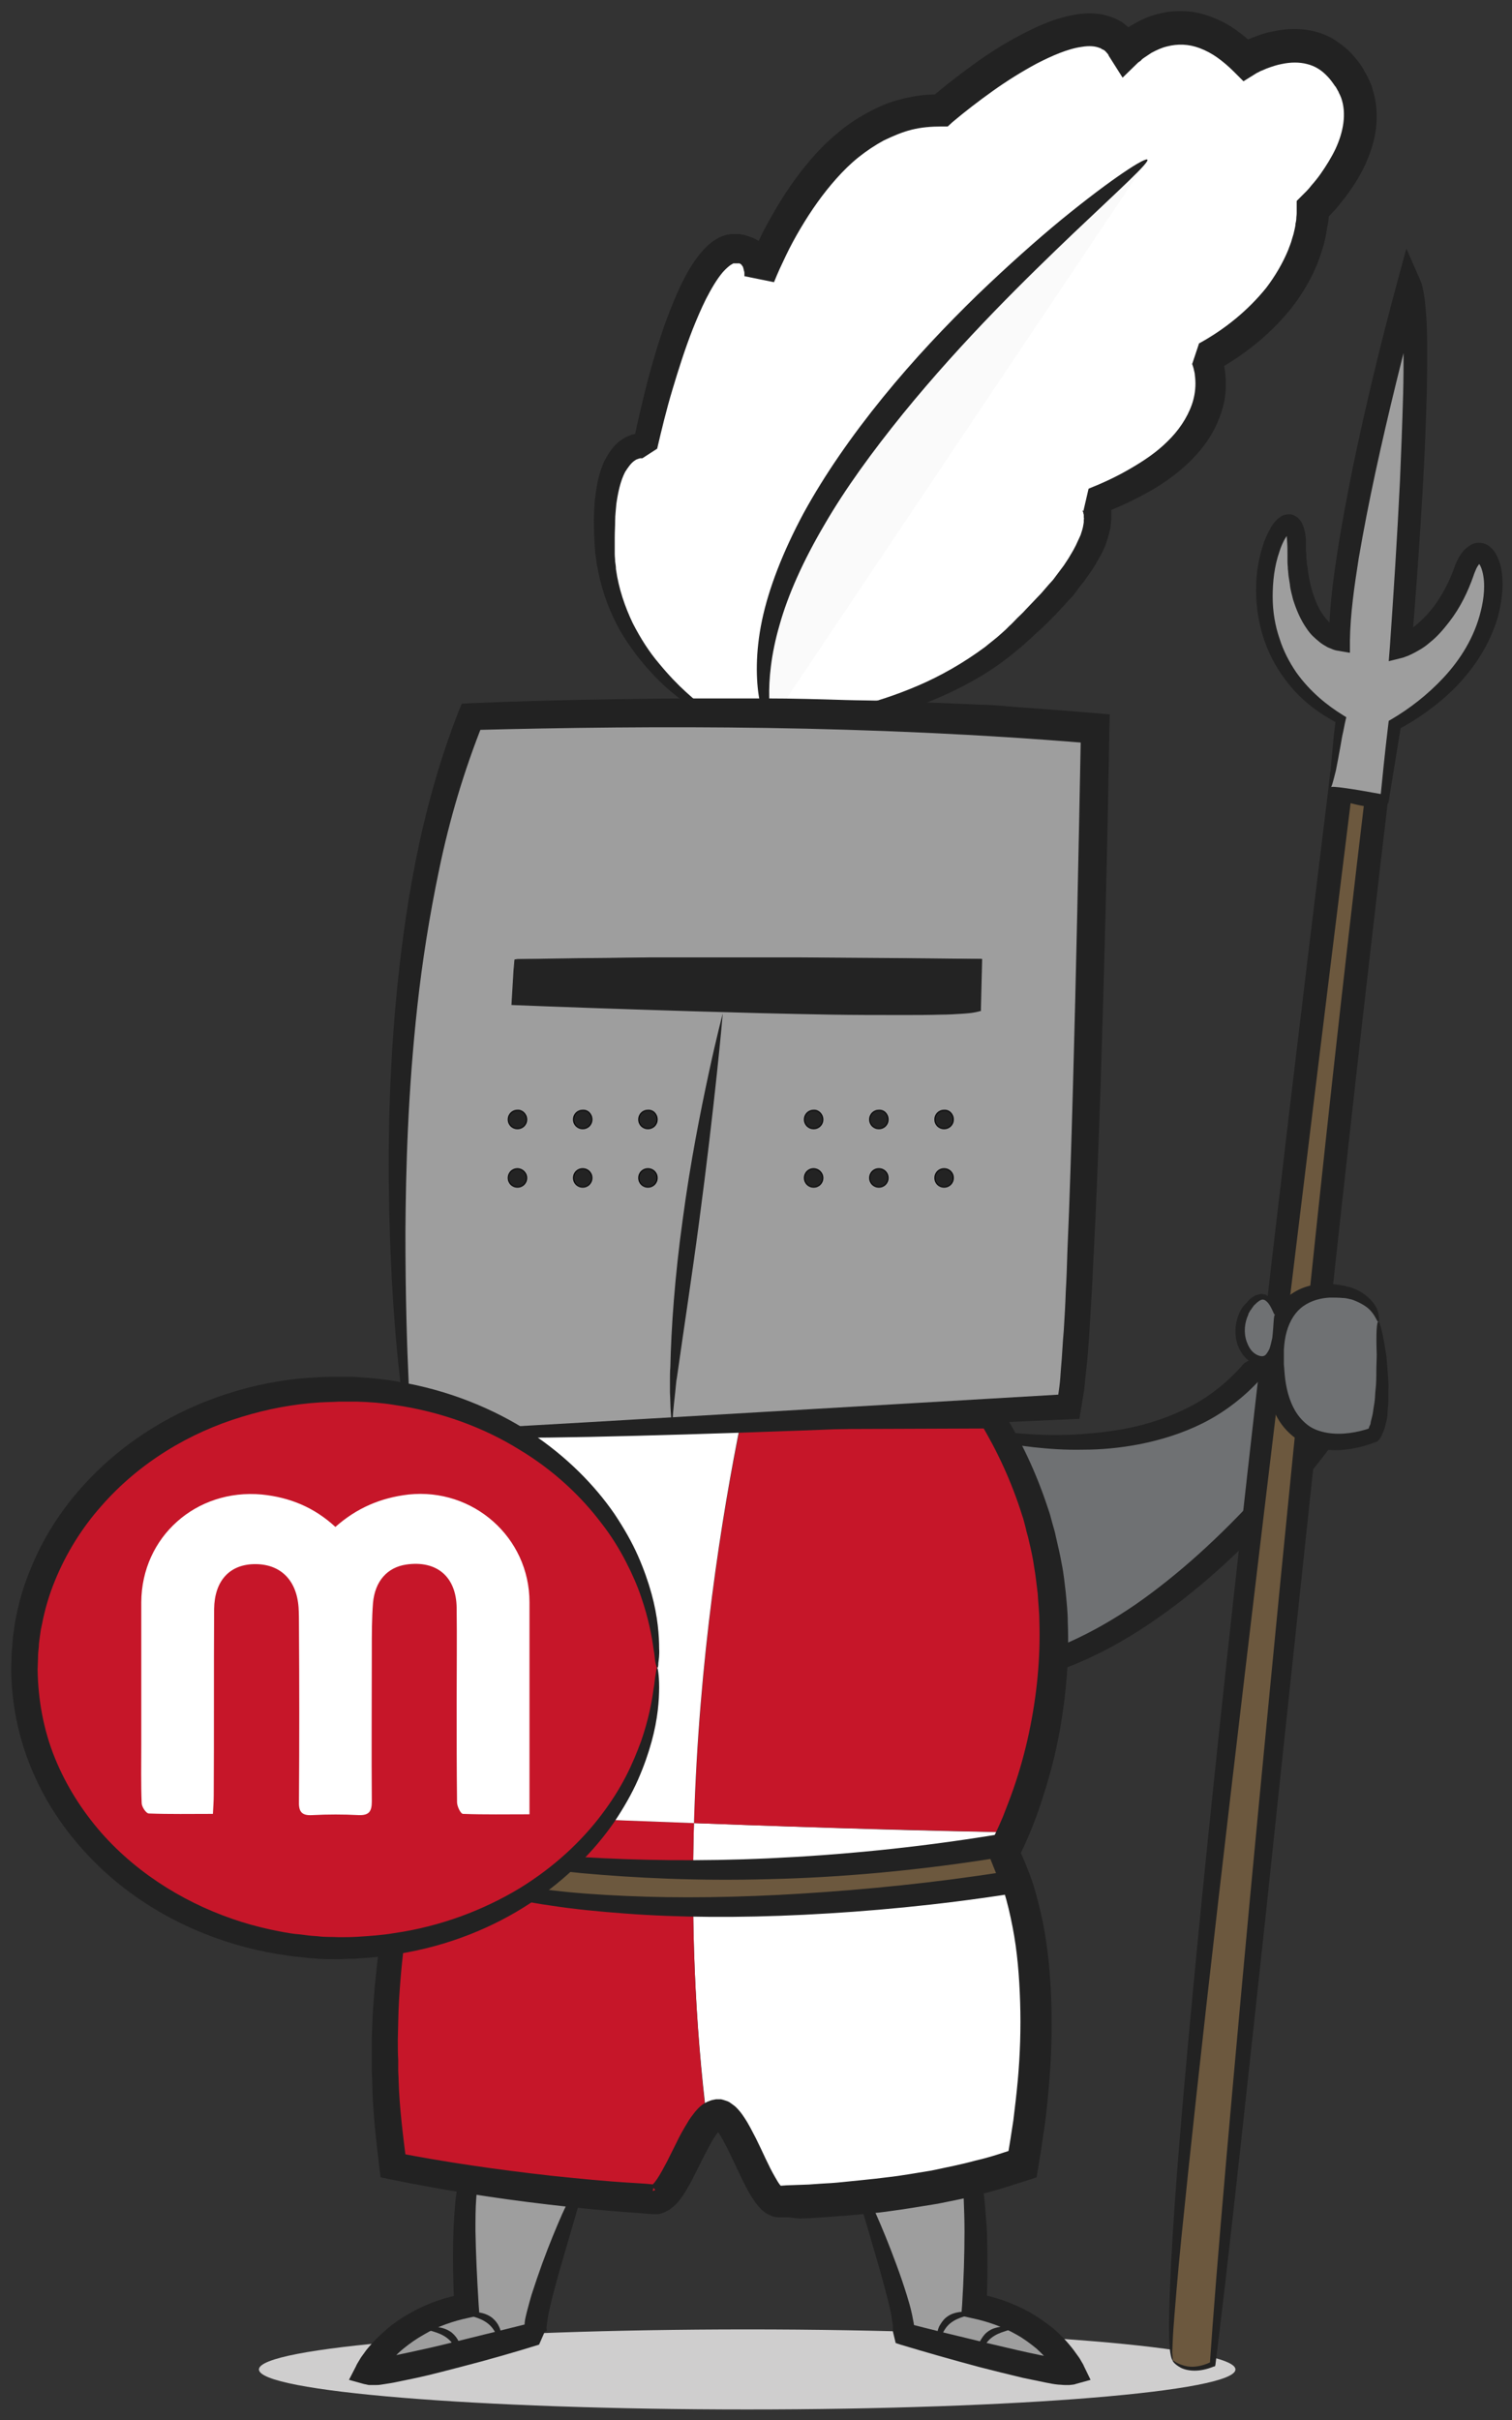 <?xml version="1.0" encoding="UTF-8"?> <svg xmlns="http://www.w3.org/2000/svg" xmlns:xlink="http://www.w3.org/1999/xlink" version="1.1" id="Layer_1" x="0px" y="0px" viewBox="0 0 377.8 604.7" style="enable-background:new 0 0 377.8 604.7;" xml:space="preserve"><rect x="0" y="0" width="377.8" height="604.7" fill="#333333" stroke="none"/> <style type="text/css"> .st0{fill:#CFCECE;} .st1{fill:#FFFFFF;} .st2{fill:#222222;} .st3{fill:#FAFAFA;} .st4{fill:#9E9E9E;} .st5{fill:#6F7173;} .st6{fill:#C61629;} .st7{fill:#232323;} .st8{fill:none;stroke:#020203;stroke-width:0.25;stroke-miterlimit:10;} .st9{fill:#6C583E;} .st10{fill-rule:evenodd;clip-rule:evenodd;fill:#FFFFFF;} </style> <g> <path class="st0" d="M308.7,592c0,5.5-54.6,10-122,10s-122-4.5-122-10c0-5.5,54.6-10,122-10S308.7,586.5,308.7,592"></path> <path class="st1" d="M182.1,181.3c0,0-28.7-14-30.7-43.3s10-26.7,10-26.7s10-48.5,22-49.3c7.3-0.5,6.7,7.3,6.7,7.3 s14.7-42.7,45.3-42c0,0,37.3-32.8,46-14.7c0,0,13.3-14.7,30,2c0,0,16.7-10.7,26,4.7S328.1,52,328.1,52s1.3,22-26.7,37.3 c0,0,10,21.3-28,36c0,0,8,8.7-20,34S182.1,181.3,182.1,181.3"></path> <path class="st2" d="M182.1,181.3c0-0.4,2.9-0.5,8.3-0.9c5.4-0.5,13.4-1.3,23.2-3.8c4.9-1.2,10.2-2.9,15.8-5.3 c2.8-1.2,5.6-2.6,8.4-4.2c2.8-1.6,5.7-3.5,8.4-5.5c1.3-1.1,2.7-2.1,4.1-3.4l1-0.9l0.9-0.9c0.7-0.6,1.3-1.3,2-2c0.7-0.7,1.4-1.3,2-2 c0.7-0.7,1.3-1.4,2-2.1c0.7-0.7,1.3-1.4,2-2.1c0.6-0.7,1.3-1.5,1.9-2.2l1-1.1l0.9-1.2c0.6-0.8,1.2-1.6,1.8-2.4 c0.5-0.8,1.1-1.6,1.6-2.5c0.5-0.8,1-1.7,1.4-2.5c0.4-0.9,0.8-1.7,1.2-2.6c0.3-0.9,0.6-1.8,0.7-2.6l0.1-0.6l0-0.6 c0-0.2,0.1-0.4,0-0.6l0-0.5c0-0.2,0-0.3-0.1-0.5c0-0.1,0-0.3-0.1-0.4c0-0.1-0.1-0.2-0.1-0.3c0,0,0-0.1,0-0.1c0,0-0.1-0.1,0.2,0.2 l1.3-5.6c3.5-1.4,7-3,10.4-5c3.3-1.9,6.6-4.1,9.3-6.8c2.7-2.6,4.9-5.8,6.1-9.2c0.6-1.7,0.9-3.5,0.9-5.3c0-0.9-0.1-1.8-0.2-2.6 c-0.1-0.4-0.2-0.9-0.3-1.3c-0.1-0.2-0.1-0.4-0.2-0.6l-0.1-0.3c0-0.1-0.1-0.2,0-0.1l1.7-5.1c6.4-3.5,12.2-8.2,16.8-13.9 c2.2-2.9,4.1-6.1,5.5-9.5c0.3-0.9,0.7-1.7,0.9-2.6l0.4-1.3l0.3-1.3c0.1-0.4,0.2-0.9,0.2-1.3c0.1-0.4,0.2-0.9,0.2-1.3 c0-0.4,0.1-0.9,0.1-1.3c0-0.2,0-0.4,0-0.6v-0.5l0-2l1.3-1.3c0.3-0.3,0.8-0.8,1.2-1.2c0.4-0.4,0.8-0.9,1.2-1.4 c0.8-0.9,1.6-1.9,2.3-2.9c1.4-2,2.7-4.1,3.7-6.2c2-4.3,2.8-8.9,1.4-12.8c-0.1-0.2-0.2-0.5-0.3-0.7l-0.3-0.6c0-0.2-0.3-0.5-0.4-0.8 l-0.3-0.5l-0.1-0.2l-0.1-0.1l0,0c0.2,0.3,0,0.1,0.1,0.2l0,0l0,0c-0.6-0.9-1.3-1.9-2-2.6c-1.5-1.6-3.1-2.6-5.1-3.1 c-1.9-0.5-4.1-0.5-6.4,0c-1.1,0.2-2.3,0.6-3.4,1c-0.6,0.2-1.1,0.5-1.7,0.7c-0.3,0.1-0.5,0.3-0.8,0.4c-0.2,0.1-0.6,0.3-0.7,0.4 l-2.9,1.8l-2.4-2.4c-1.3-1.3-2.7-2.5-4.1-3.5c-1.4-1-2.9-1.8-4.5-2.4c-2.7-1-5.4-1.1-8.1-0.4c-1.3,0.3-2.6,0.9-3.9,1.6 c-0.6,0.4-1.2,0.8-1.8,1.2c-0.3,0.2-0.6,0.4-0.8,0.7l-0.4,0.3l-0.3,0.2l-3.9,3.8l-3.1-4.9c-0.2-0.3-0.4-0.6-0.5-0.9 c-0.2-0.2-0.4-0.5-0.6-0.7c-0.2-0.2-0.4-0.4-0.7-0.5c-0.1-0.1-0.3-0.1-0.4-0.2c-0.1-0.1-0.2-0.2-0.4-0.2c-1.1-0.5-2.7-0.6-4.5-0.3 c-3.6,0.5-7.6,2.3-11.3,4.2c-3.7,2-7.4,4.3-10.9,6.8c-3.5,2.5-6.9,5.1-10.1,7.8l-1.2,1.1l-1.6,0c-2.5,0-5,0.2-7.4,0.8 c-2.4,0.6-4.7,1.6-7,2.7c-2.2,1.2-4.3,2.6-6.3,4.2c-2,1.6-3.8,3.4-5.5,5.3c-3.4,3.8-6.4,8.1-9,12.5c-1.3,2.2-2.5,4.4-3.6,6.7 c-0.5,1.1-1.1,2.3-1.6,3.4c-0.5,1.1-1,2.3-1.4,3.3l-7.4-1.5c0,0.1,0-0.1,0-0.2c0-0.1,0-0.2,0-0.4c0-0.2,0-0.5-0.1-0.7 c-0.1-0.5-0.2-0.9-0.3-1.1c-0.2-0.2-0.3-0.5-0.4-0.5c0-0.1-0.2-0.1-0.2-0.2c-0.1,0-0.2-0.1-0.3-0.1c0,0-0.1,0-0.1,0c0,0,0,0-0.1,0 c0,0,0,0-0.1,0l-1.1,0h0c0.1,0-0.3,0,0.2,0l0,0l0,0l0,0c0,0,0,0-0.1,0c0,0-0.1,0-0.1,0c-0.1,0-0.2,0.1-0.4,0.2 c-0.6,0.3-1.5,1.1-2.3,2c-1.6,1.9-2.9,4.2-4.2,6.7c-1.2,2.4-2.3,5-3.3,7.5c-2,5.1-3.6,10.2-5.1,15.2c-1.5,5-2.7,10-3.8,14.7 l-3.7,2.4c0,0,0.1,0,0.1,0l0,0c0,0,0,0-0.1,0c-0.1,0-0.2,0-0.3,0l-0.3,0c-0.1,0-0.2,0.1-0.3,0.1c-0.2,0-0.4,0.2-0.6,0.2 c-0.2,0.1-0.4,0.3-0.6,0.4c-0.8,0.6-1.5,1.6-2.2,2.7c-1.2,2.3-1.8,5.2-2.2,8c-0.1,1.4-0.3,2.8-0.3,4.2c0,1.4-0.1,2.7-0.1,4.2 c0,0.7,0,1.4,0,2.1l0,1l0,0.5l0,0.5c0,0.7,0.1,1.3,0.1,1.9c0.1,0.6,0.2,1.3,0.2,1.9c0.7,5,2.3,9.5,4.2,13.5c2,3.9,4.2,7.3,6.6,10.1 c2.3,2.8,4.6,5.2,6.7,7.1c2.1,1.9,4,3.5,5.5,4.7C180.5,179.9,182.3,181,182.1,181.3c-0.1,0.3-2.2-0.4-5.7-2.4 c-1.7-1-3.9-2.3-6.2-4.1c-2.4-1.8-5-4-7.6-6.9c-2.6-2.8-5.3-6.3-7.7-10.4c-2.3-4.1-4.3-9.1-5.4-14.6c-0.1-0.7-0.3-1.4-0.4-2.1 c-0.1-0.7-0.2-1.4-0.3-2.2l-0.1-0.5l0-0.6l-0.1-1c0-0.7-0.1-1.4-0.1-2.1c-0.1-1.4-0.1-3-0.1-4.5c0-1.6,0.1-3.1,0.2-4.7 c0.4-3.2,0.8-6.5,2.4-10c0.9-1.7,2-3.5,3.7-4.9c0.5-0.3,1-0.7,1.5-1c0.5-0.2,1.1-0.5,1.7-0.7l0.9-0.2c0.3-0.1,0.6-0.1,0.9-0.1 c0.3-0.1,0.6,0,1,0c0.2,0,0.3,0,0.5,0l0.3,0c0.1,0,0.3,0,0.4,0.1c-1.2,0.8-2.4,1.6-3.7,2.4c1-5,2.2-10,3.5-15.2 c1.4-5.2,2.9-10.5,4.9-15.9c1-2.7,2.1-5.4,3.4-8.2c1.3-2.7,2.8-5.5,5-8.2c1.1-1.3,2.4-2.7,4.4-3.8c0.5-0.3,1.1-0.5,1.7-0.7 c0.3-0.1,0.6-0.2,0.9-0.2l0.5-0.1l0.3,0l0.1,0l0.1,0l0.3,0l1.1,0c0.1,0,0.2,0,0.4,0l0.5,0.1c0.3,0,0.7,0.1,1,0.2 c0.6,0.2,1.2,0.4,1.8,0.6c0.6,0.3,1.2,0.6,1.7,1c1.1,0.8,1.9,1.9,2.5,3c0.6,1.1,0.9,2.2,1.1,3.2c0.1,0.5,0.2,1,0.2,1.6 c0,0.3,0,0.5,0,0.8c0,0.3,0,0.5,0,0.9c-2.4-0.5-4.9-1-7.4-1.5c0.5-1.4,1-2.6,1.5-3.9c0.5-1.2,1.1-2.5,1.6-3.7 c1.1-2.5,2.4-4.9,3.8-7.3c2.7-4.8,5.9-9.5,9.7-13.9c1.9-2.2,4-4.3,6.3-6.2c2.3-2,4.8-3.7,7.6-5.2c2.7-1.5,5.7-2.8,8.8-3.5 c3.1-0.8,6.4-1.2,9.7-1.1c-0.9,0.3-1.9,0.7-2.8,1c3.5-3,7-5.7,10.7-8.4c3.7-2.7,7.6-5.2,11.8-7.4c4.2-2.2,8.6-4.3,14.1-5.2 c2.7-0.4,5.8-0.5,9,0.8c0.4,0.1,0.8,0.3,1.2,0.5l1.1,0.6c0.7,0.5,1.4,1.1,2,1.6c0.6,0.6,1.1,1.3,1.6,1.9c0.4,0.7,0.8,1.4,1.2,2.1 c-2.3-0.3-4.7-0.7-7.1-1l0.4-0.4l0.3-0.3l0.6-0.6c0.4-0.4,0.8-0.7,1.3-1c0.9-0.7,1.7-1.3,2.7-1.8c1.9-1.1,3.9-2,6-2.5 c2.2-0.6,4.4-0.8,6.7-0.7c2.3,0.1,4.5,0.6,6.6,1.4c2.4,0.9,4.5,2,6.4,3.4c1.9,1.4,3.7,2.9,5.3,4.5c-1.8-0.2-3.6-0.4-5.4-0.6 c0.5-0.3,0.8-0.5,1.2-0.7c0.4-0.2,0.7-0.4,1.1-0.6c0.7-0.4,1.5-0.7,2.3-1c1.5-0.6,3.1-1.1,4.8-1.4c3.3-0.7,6.9-0.8,10.4,0.1 c1.8,0.5,3.5,1.2,5,2.2c1.5,1,2.9,2.1,4.1,3.4c1.2,1.3,2.2,2.6,3,4l0,0.1l0.1,0.2l0.1,0.1l0.1,0.2l0.3,0.5c0.2,0.3,0.3,0.6,0.5,1 l0.6,1.3c0.2,0.4,0.3,0.8,0.4,1.2c1.1,3.3,1.3,6.8,0.9,10.1c-0.4,3.3-1.5,6.3-2.7,9c-1.3,2.8-2.9,5.3-4.6,7.6 c-0.9,1.2-1.8,2.3-2.7,3.4c-0.5,0.5-1,1.1-1.5,1.6c-0.5,0.5-1,1-1.6,1.6c0.4-1.1,0.9-2.2,1.3-3.3c0,0.5,0,0.8,0,1.1 c0,0.3,0,0.6,0,0.9c0,0.6-0.1,1.2-0.2,1.8c-0.1,0.6-0.2,1.2-0.3,1.7c-0.1,0.6-0.2,1.2-0.3,1.7l-0.4,1.7c-0.2,0.6-0.3,1.1-0.5,1.6 c-0.3,1.1-0.7,2.1-1.1,3.2c-1.7,4.2-4,8-6.7,11.4c-5.5,6.8-12.3,12-19.4,15.8c0.6-1.7,1.1-3.4,1.7-5.1c0.1,0.3,0.2,0.5,0.3,0.7 l0.2,0.5c0.1,0.3,0.2,0.7,0.3,1c0.2,0.7,0.3,1.3,0.4,2c0.2,1.3,0.3,2.7,0.3,4c0,2.7-0.5,5.3-1.4,7.7c-1.7,4.9-4.8,8.9-8.1,12 c-3.4,3.2-7.1,5.7-10.9,7.7c-3.8,2.1-7.6,3.7-11.4,5.2c0.4-1.9,0.9-3.7,1.3-5.6c0.4,0.5,0.5,0.6,0.6,0.9c0.2,0.3,0.2,0.4,0.4,0.7 c0.2,0.5,0.3,0.9,0.5,1.3c0.2,0.4,0.2,0.8,0.3,1.2c0.1,0.4,0.1,0.8,0.1,1.2l0,1.1c0,0.4-0.1,0.7-0.1,1.1l-0.1,1 c-0.1,0.3-0.1,0.7-0.2,1c-0.3,1.3-0.7,2.5-1.1,3.7c-0.5,1.1-1,2.2-1.6,3.2c-0.6,1-1.1,2-1.8,3c-0.6,0.9-1.3,1.8-1.9,2.7 c-0.7,0.9-1.4,1.7-2,2.6l-1,1.3L267,150c-0.7,0.8-1.4,1.6-2.1,2.3c-0.7,0.8-1.4,1.5-2.1,2.2c-0.7,0.7-1.4,1.4-2.1,2.1 c-0.7,0.7-1.5,1.3-2.2,2c-0.7,0.7-1.4,1.3-2.2,2l-0.5,0.5l-0.3,0.2l-0.2,0.2l-0.1,0.1l-1.1,0.9c-1.4,1.2-3,2.4-4.5,3.5 c-3.1,2.2-6.2,4-9.3,5.6c-3.1,1.6-6.1,2.9-9.1,4.1c-6,2.2-11.6,3.7-16.8,4.7c-10.3,2-18.5,2.2-24,2 C185,182.3,182.1,181.7,182.1,181.3"></path> <path class="st3" d="M286.7,40c0,0-109.3,83.3-94.7,141.3"></path> <path class="st2" d="M192.1,181.3c-0.4,0.1-1.6-2.2-2.4-6.8c-0.8-4.5-1-11.4,0.7-19.5c1.7-8.1,5.3-17.3,10.4-26.8 c5.2-9.5,12-19.3,19.8-28.9c7.8-9.6,15.9-18.1,23.6-25.6c7.7-7.4,14.9-13.8,21.1-18.9c12.5-10.2,20.9-15.6,21.4-14.9 c0.5,0.7-6.8,7.3-18.4,18.3c-11.5,11-27.4,26.4-42.7,45.2c-7.6,9.4-14.4,18.7-19.6,27.7c-5.3,9-9.1,17.5-11.2,25 c-2.2,7.5-2.7,13.8-2.6,18.2C192.2,178.7,192.6,181.2,192.1,181.3"></path> <path class="st4" d="M213.3,542.9c0,0,13.6,34.7,12.3,40.1c0,0,38.2,10.8,42.1,9.5c0,0-6.1-12.9-24.5-16.5c0,0,1.7-29-1.8-34.4 L213.3,542.9z"></path> <path class="st2" d="M213.3,542.9c0-0.9,10.7-2.3,28-3.7l1.4-0.1l0.8,1.2c0.5,0.8,0.8,1.6,1.1,2.3c0.2,0.7,0.4,1.4,0.6,2.1 c0.3,1.4,0.5,2.7,0.7,4.1c0.3,2.8,0.5,5.6,0.7,8.6c0.2,5.9,0.2,12.2-0.1,18.8c-0.8-1.1-1.7-2.2-2.5-3.2c4.4,0.8,8.9,2.3,13.1,4.6 c2.1,1.2,4.1,2.6,6,4.1c1.9,1.6,3.6,3.4,5.2,5.5c0.4,0.6,0.9,1.2,1.3,1.8c0.2,0.3,0.4,0.6,0.6,1c0.1,0.2,0.2,0.3,0.3,0.5 c0.1,0.2,0.2,0.3,0.3,0.6l1.7,3.5l-3.6,1c-0.3,0.1-0.6,0.2-0.9,0.2c-0.4,0.1-0.5,0-0.7,0.1l-0.6,0l-0.5,0c-0.6,0-1.2-0.1-1.7-0.1 c-1.1-0.1-2.1-0.3-3.1-0.5c-2-0.4-3.9-0.8-5.8-1.2c-3.8-0.9-7.4-1.8-10.9-2.7c-7.1-1.9-13.7-3.8-19.7-5.6l-1.2-0.4l-0.7-2.9 c0,0,0-0.1,0-0.1l0-0.4c0-0.3,0-0.6,0-0.9c-0.1-0.7-0.2-1.4-0.3-2.1c-0.2-1.4-0.6-2.8-0.9-4.2c-0.7-2.7-1.4-5.3-2.1-7.8 c-1.4-4.9-2.7-9.2-3.7-12.7C213.8,547.2,212.8,543.1,213.3,542.9c0.5-0.2,2.6,3.5,5.6,10.3c1.5,3.4,3.2,7.5,5,12.4 c0.9,2.4,1.8,5,2.7,7.9c0.4,1.4,0.9,2.9,1.2,4.4c0.2,0.8,0.3,1.6,0.5,2.5c0.1,0.5,0.1,0.9,0.1,1.4l0,0.8c0,0.4-0.1,0.7-0.1,1.1 c-0.6-1.1-1.3-2.2-1.9-3.3c6.1,1.6,12.7,3.2,19.8,4.9c3.5,0.8,7.1,1.7,10.8,2.5c1.8,0.4,3.7,0.8,5.5,1.1c0.9,0.2,1.8,0.3,2.7,0.4 c0.4,0,0.9,0.1,1.2,0.1l0.3,0l0.2,0l0.1,0c0,0,0,0,0,0h0c0,0,0,0,0,0.1c0,0.7,0.2,1.3,0.5,2c-0.9,0.8-1.7,1.6-2.6,2.5l-0.1-0.3 c-0.1-0.1-0.1-0.2-0.2-0.3c-0.1-0.2-0.3-0.5-0.4-0.7c-0.3-0.5-0.7-0.9-1-1.4c-1.2-1.6-2.7-3.1-4.2-4.5c-1.6-1.3-3.2-2.5-5-3.5 c-3.5-2-7.3-3.3-11.1-4.1l-2.7-0.6l0.2-2.7c0.4-6.4,0.6-12.7,0.6-18.4c0-2.9-0.1-5.6-0.2-8.2c-0.1-1.3-0.2-2.5-0.4-3.7 c-0.2-1.1-0.5-2.3-0.7-2.7c0.7,0.4,1.4,0.7,2.1,1.1C224.2,544.1,213.4,543.8,213.3,542.9"></path> <path class="st5" d="M236,356.1c0,0,51.5,15.9,76.9-13.5l13.1-7.9l6.2,21.8c0,0-38.4,55.2-81.2,61.5L236,356.1z"></path> <path class="st2" d="M236,356.1c0.5-0.1,2.5,5.9,5.6,16.6c3.1,10.7,7.2,26.1,12,44.7c-1-0.6-1.9-1.3-2.9-2 c10.8-1.8,22.2-7.1,33-14.5c10.8-7.5,21.3-17.1,31.2-28c5.4-5.9,10.4-12.1,14.8-18.2c-0.1,0.9-0.3,1.8-0.4,2.6 c-2.1-7.5-4.2-14.8-6.1-21.8c1.5,0.6,2.9,1.2,4.4,1.7c-4.5,2.7-8.9,5.3-13.2,7.8c0.2-0.2,0.5-0.4,0.7-0.6 c-4.3,4.8-9.4,8.6-14.6,11.2c-5.2,2.6-10.6,4.2-15.6,5.2c-5.1,1-9.9,1.4-14.3,1.4c-4.4,0.1-8.5-0.2-12.2-0.6 c-7.3-0.8-12.9-2.2-16.7-3.3C237.8,357.4,235.9,356.4,236,356.1c0.1-0.3,2.2,0,6,0.6c3.8,0.5,9.5,1.3,16.6,1.7 c3.6,0.2,7.5,0.2,11.7-0.1c4.2-0.3,8.8-0.8,13.5-1.9c4.7-1.1,9.5-2.8,14.2-5.3c4.6-2.5,9-6,12.7-10.3l0.3-0.3l0.4-0.2 c4.2-2.6,8.6-5.3,13-8l3.3-2l1.1,3.8c2.1,7,4.2,14.3,6.4,21.7l0.4,1.4l-0.9,1.2c-4.6,6.5-9.7,12.7-15.3,18.8 c-10.1,11.2-21,21-32.5,28.7c-11.5,7.7-23.7,13.1-35.6,14.7l-2.4,0.3l-0.5-2.3c-4.3-18.7-7.7-34.3-9.9-45.2 C236.5,362.5,235.5,356.3,236,356.1"></path> <path class="st2" d="M244.7,588.9c-0.1,0-0.2-0.2-0.3-0.5c-0.1-0.3-0.2-0.8-0.1-1.4c0-0.3,0.1-0.6,0.2-1c0.1-0.3,0.2-0.7,0.4-1.1 c0.4-0.7,0.9-1.5,1.6-2.1c0.7-0.6,1.5-1,2.3-1.2c0.7-0.2,1.4-0.3,2-0.3c1.2,0,1.9,0.3,1.8,0.5c0,0.2-0.7,0.4-1.6,0.7 c-1,0.3-2.3,0.8-3.4,1.7c-1.1,0.9-1.7,2.1-2.1,3C245.2,588.3,245,588.9,244.7,588.9"></path> <path class="st2" d="M234.6,585.2c-0.1,0-0.2-0.2-0.3-0.5c-0.1-0.3-0.2-0.8-0.1-1.4c0-0.3,0.1-0.6,0.1-1c0.1-0.3,0.2-0.7,0.4-1.1 c0.4-0.7,0.9-1.5,1.6-2.1c0.7-0.6,1.5-1,2.3-1.2c0.7-0.2,1.4-0.3,2-0.3c1.2,0,1.9,0.3,1.8,0.5c0,0.2-0.7,0.4-1.6,0.7 c-1,0.3-2.3,0.8-3.4,1.7c-1.1,0.9-1.7,2.1-2.1,3C235.1,584.5,234.9,585.2,234.6,585.2"></path> <path class="st4" d="M146.2,542.9c0,0-13.6,34.7-12.3,40.1c0,0-38.2,10.8-42.1,9.5c0,0,6.4-12.9,24.8-16.5c0,0-2-29,1.5-34.4 L146.2,542.9z"></path> <path class="st2" d="M146.2,542.9c0,0.9-10.9,1.3-28.2,1c0.7-0.4,1.4-0.7,2.1-1.1c-0.2,0.5-0.6,1.6-0.7,2.7 c-0.2,1.1-0.3,2.4-0.4,3.7c-0.2,2.6-0.2,5.3-0.2,8.2c0.1,5.7,0.4,11.9,0.8,18.4l0.2,2.7l-2.7,0.6c-3.8,0.8-7.7,2.1-11.2,4.2 c-1.8,1-3.5,2.2-5.1,3.5c-1.6,1.3-3,2.8-4.3,4.4c-0.4,0.5-0.7,1-1.1,1.4c-0.2,0.2-0.3,0.5-0.5,0.7c-0.1,0.1-0.2,0.2-0.2,0.3 l-0.2,0.3c-0.6-1.5-1.2-3-1.9-4.5c-0.1-0.1-0.4-0.1-0.1-0.1l0.2,0l0.3,0c0.3,0,0.8-0.1,1.2-0.1c0.9-0.1,1.8-0.2,2.7-0.4 c1.8-0.3,3.7-0.7,5.5-1.1c3.7-0.8,7.3-1.6,10.8-2.5c7-1.7,13.7-3.4,19.8-4.9c-0.7,1.1-1.3,2.2-1.9,3.3c-0.1-0.4-0.1-0.7-0.1-1.1 l0-0.8c0-0.5,0.1-1,0.1-1.4c0.1-0.9,0.3-1.7,0.5-2.5c0.4-1.6,0.8-3,1.2-4.4c0.9-2.8,1.8-5.4,2.7-7.9c1.8-4.9,3.5-9,5-12.4 C143.6,546.4,145.6,542.7,146.2,542.9c0.5,0.2-0.5,4.3-2.6,11.4c-1,3.5-2.3,7.8-3.7,12.7c-0.7,2.4-1.4,5.1-2.1,7.8 c-0.3,1.4-0.7,2.8-0.9,4.2c-0.1,0.7-0.2,1.4-0.3,2.1c0,0.3-0.1,0.6,0,0.9l0,0.4c0,0,0,0,0,0l0,0c0.1,0-0.2,0-0.2,0.1l-0.3,0.1 l-1.4,3.2c-6.1,1.9-12.7,3.8-19.7,5.6c-3.5,0.9-7.2,1.9-10.9,2.7c-1.9,0.4-3.8,0.8-5.8,1.2c-1,0.2-2,0.3-3.1,0.5 c-0.6,0.1-1.1,0.1-1.7,0.1l-0.5,0l-0.6,0c-0.2,0-0.3,0-0.7-0.1c-0.3-0.1-0.6-0.1-0.9-0.2l-3.6-1l1.8-3.5c0.1-0.3,0.2-0.4,0.3-0.6 c0.1-0.2,0.2-0.3,0.3-0.5c0.2-0.3,0.4-0.7,0.6-1c0.4-0.6,0.9-1.2,1.3-1.8c1.6-2,3.4-3.8,5.3-5.4c1.9-1.6,4-3,6.1-4.1 c4.2-2.4,8.7-3.8,13.1-4.6c-0.8,1.1-1.7,2.2-2.5,3.3c-0.3-6.7-0.4-12.9-0.2-18.8c0.1-3,0.3-5.8,0.6-8.6c0.2-1.4,0.4-2.8,0.7-4.1 c0.2-0.7,0.3-1.4,0.6-2.1c0.2-0.7,0.6-1.5,1.1-2.3l0.8-1.2l1.4,0.1C135.5,540.6,146.2,541.9,146.2,542.9"></path> <path class="st2" d="M114.8,588.9c-0.3,0-0.5-0.7-0.8-1.6c-0.3-0.9-1-2.1-2.1-3c-1.1-0.9-2.4-1.4-3.4-1.7c-1-0.3-1.6-0.5-1.6-0.7 c0-0.2,0.7-0.5,1.8-0.5c0.6,0,1.3,0.1,2,0.3c0.7,0.2,1.6,0.6,2.3,1.2c0.7,0.6,1.3,1.4,1.6,2.1c0.2,0.4,0.3,0.7,0.4,1.1 c0.1,0.3,0.1,0.7,0.2,1c0.1,0.6,0,1.1-0.1,1.4C115,588.7,114.9,588.9,114.8,588.9"></path> <path class="st2" d="M124.9,585.2c-0.3,0-0.5-0.7-0.8-1.6c-0.3-0.9-1-2.1-2.1-3c-1.1-0.9-2.4-1.4-3.4-1.7c-1-0.3-1.6-0.5-1.6-0.7 c0-0.2,0.7-0.5,1.8-0.5c0.6,0,1.3,0.1,2,0.3c0.7,0.2,1.6,0.6,2.3,1.2c0.7,0.6,1.3,1.4,1.6,2.1c0.2,0.4,0.3,0.7,0.4,1.1 c0.1,0.3,0.1,0.7,0.2,1c0.1,0.6,0,1.1-0.1,1.4C125.1,585,125,585.2,124.9,585.2"></path> <path class="st1" d="M251,462.7c0,0,0.9-1.7,2.3-4.9c-19.6-0.3-45.6-1-79.9-2.3c-0.7,23.7,0.1,49.3,3.4,75.4c1.3-1.6,2.4-2.6,3-2.7 c2.3-0.2,7.4,12.3,11,22c22.4-0.3,45.5-2.8,64.9-9.6C255.7,540.7,265.7,491.3,251,462.7"></path> <path class="st6" d="M173.4,455.5c-22.3-0.8-48-1.9-77.9-3.3c2,4.2,4.5,7.7,7.5,10.4c0,0-11.3,33.3-4.7,78.7c0,0,29.6,6.3,66.3,8.4 c3.9-6.6,8.8-14.7,12.1-18.8C173.5,504.7,172.7,479.2,173.4,455.5"></path> <path class="st6" d="M253.3,457.8c6.3-14.6,21.8-59.9-5.6-103.8l-62.4,0.8c-5,24.1-10.6,59.7-11.9,100.7 C207.7,456.8,233.7,457.4,253.3,457.8"></path> <path class="st1" d="M185.2,354.8L90.3,356c0,0-9.8,65.2,5.2,96.2c29.8,1.4,55.6,2.5,77.9,3.3C174.6,414.5,180.3,378.9,185.2,354.8 "></path> <path class="st2" d="M90.3,356c0-0.3,3.9-0.7,11.2-1.1c7.3-0.4,18.1-0.8,31.8-1.3c27.4-0.9,66.8-1.9,114.3-2.8l1.8,0l1,1.6 c4.7,7.4,8.6,15.7,11.5,24.6c0.4,1.1,0.7,2.2,1,3.4c0.3,1.1,0.7,2.3,0.9,3.4c0.5,2.3,1.1,4.6,1.5,7c0.5,2.4,0.7,4.7,1,7.1 c0.2,2.4,0.5,4.8,0.5,7.3c0.4,9.8-0.5,19.8-2.5,29.8c-1,5-2.4,10-4,14.9c-0.8,2.5-1.7,4.9-2.7,7.4c-0.5,1.2-1,2.4-1.6,3.7 c-0.6,1.2-1.1,2.4-1.8,3.7c0-1.2,0-2.4,0-3.6c1.5,3.1,2.8,6.2,3.9,9.5c1,3.2,1.8,6.5,2.5,9.8c1.3,6.6,1.9,13.4,2.1,20.2 c0.2,6.8,0,13.6-0.6,20.4c-0.3,3.4-0.6,6.8-1.1,10.3c-0.5,3.4-1,6.8-1.6,10.4l-0.4,2.3l-2.1,0.7c-3.6,1.1-7.3,2.4-11,3.3 c-3.8,1.1-7.7,1.8-11.6,2.6c-3.9,0.6-7.7,1.3-11.6,1.8c-3.9,0.6-7.7,0.8-11.5,1.2c-1.9,0.1-3.9,0.3-5.8,0.4l-2.9,0.2l-2.8,0.1 L197,554l-1.4,0l-0.7,0c-0.7,0-1.7-0.1-2.2-0.4c-1.3-0.5-1.9-1.1-2.5-1.6c-0.2-0.3-0.5-0.5-0.7-0.8l-0.6-0.7 c-0.7-1-1.3-1.9-1.8-2.8c-2-3.6-3.4-7-5-10.2c-0.8-1.6-1.6-3.2-2.4-4.4c-0.4-0.6-0.8-1.2-1-1.3c-0.1-0.1,0,0,0,0 c-0.1,0,0.2,0.1,0.4,0.2c0.1,0,0.2,0.1,0.3,0.1c0,0,0.1,0,0.1,0l-0.1,0l-0.3-0.1l0.6,0.1c0,0,0.1,0,0.1,0c0.1,0,0.2,0,0.3-0.1 c0.2-0.1-0.2,0.1-0.6,0.6c-0.4,0.5-0.8,1.1-1.2,1.7c-0.8,1.3-1.6,2.9-2.4,4.4c-0.8,1.6-1.6,3.2-2.4,4.8c-0.8,1.6-1.7,3.3-2.9,5.1 c-0.6,0.9-1.3,1.8-2.3,2.7l-0.4,0.3l-0.5,0.4c-0.2,0.1-0.3,0.2-0.5,0.3c-0.2,0.1-0.4,0.2-0.6,0.3c-0.3,0.2-1.2,0.5-1.8,0.6l-0.3,0 l-0.1,0l-0.2,0l-0.2,0l-0.1,0l-0.5,0l0,0c-1.8-0.1-3.5-0.3-5.3-0.4c-7.1-0.5-14-1.2-20.8-2c-13.7-1.6-26.7-3.7-39.5-6.3l-2.4-0.5 l-0.3-2.4c-0.9-7.3-1.7-14.6-1.8-21.6c0-0.9-0.1-1.8-0.1-2.6c0-0.9,0-1.8,0-2.6c0-1.7,0-3.5,0-5.2c0.1-3.5,0.2-6.9,0.5-10.2 c0.5-6.7,1.3-13.2,2.4-19.5c0.3-1.6,0.6-3.1,0.9-4.7c0.3-1.5,0.7-3.1,1-4.6c0.7-3,1.5-5.9,2.5-8.9c0.3,1,0.5,2,0.8,3 c-3.5-3.2-5.9-7.1-7.8-10.9c-0.5-1-0.9-1.9-1.3-2.9c-0.4-1-0.8-1.9-1.1-2.9c-0.3-1-0.6-1.9-1-2.9c-0.3-1-0.5-1.9-0.8-2.9 c-0.3-1-0.5-1.9-0.7-2.9c-0.2-0.9-0.4-1.9-0.6-2.8c-0.3-1.9-0.7-3.7-0.9-5.5c-0.1-0.9-0.3-1.8-0.4-2.7c-0.1-0.9-0.2-1.8-0.3-2.7 c-0.2-1.8-0.3-3.5-0.5-5.2c-1-13.7-0.4-25.4,0.3-35c0.7-9.6,1.7-16.9,2.6-21.9C89.4,358.5,90.1,355.9,90.3,356 c0.3,0,0.1,2.7-0.2,7.7c-0.3,5-0.8,12.4-1,21.9c-0.2,9.5-0.3,21.1,1.1,34.4c0.2,1.7,0.4,3.4,0.6,5.1c0.1,0.9,0.2,1.7,0.4,2.6 c0.1,0.9,0.3,1.7,0.4,2.6c0.3,1.8,0.7,3.5,1,5.3c0.2,0.9,0.4,1.8,0.7,2.7c0.2,0.9,0.4,1.8,0.7,2.7c1,3.6,2.4,7.1,4.1,10.5 c1.7,3.4,3.9,6.6,6.7,9.1l1.4,1.2l-0.6,1.8c-0.8,2.6-1.5,5.5-2.2,8.4c-0.3,1.5-0.6,2.9-0.9,4.4c-0.3,1.5-0.5,3-0.8,4.5 c-1,6.1-1.6,12.4-2,18.9c-0.2,3.3-0.2,6.6-0.3,9.9c0,1.7,0,3.4,0.1,5c0,0.8,0,1.7,0,2.5c0,0.8,0.1,1.7,0.1,2.6 c0.2,6.8,1.1,13.8,2,20.9c-0.9-1-1.8-1.9-2.7-2.9c12.3,2.4,25.4,4.3,38.8,5.8c6.7,0.7,13.6,1.4,20.5,1.8c1.7,0.1,3.5,0.2,5.2,0.4 l0,0c0.1-0.3-0.6,3.1-0.3,1.6l0.1,0l0.2-0.1l0.2-0.1l0.1,0c0,0,0-0.1,0-0.1c-0.1-0.1-0.2-0.2-0.3-0.3c0-0.1-0.1,0-0.2-0.2 c0-0.1-0.1-0.2-0.1-0.3c0-0.1-0.1-0.2-0.1-0.3l-0.1-0.1c0,0,0,0,0,0c0,0,0,0,0,0c0,0,0,0,0.1,0l0.1-0.1c0.3-0.3,0.7-0.8,1.1-1.4 c0.8-1.2,1.6-2.7,2.4-4.2c0.8-1.6,1.6-3.2,2.4-4.8c0.8-1.7,1.7-3.3,2.8-5.1c0.5-0.9,1.2-1.8,1.9-2.7c0.8-0.9,1.7-2,3.6-2.7 c0.5-0.2,1-0.3,1.6-0.4l0.4,0l0.2,0l0.1,0c0.3,0-0.4,0,0.6,0l0.3,0.1l0.1,0l0.3,0.1c0.2,0.1,0.4,0.1,0.6,0.2c0.4,0.1,0.9,0.4,1,0.5 c0.4,0.3,0.8,0.6,1.1,0.8c1.2,1.1,1.8,2,2.4,2.9c1.2,1.8,2,3.5,2.9,5.2c1.7,3.4,3.1,6.8,4.8,9.7c0.4,0.7,0.8,1.4,1.2,1.9l0.3,0.3 c0.1,0.1,0.2,0.2,0.2,0.2c0,0,0,0,0.1,0l0,0c0,0,0,0-0.1,0.1c-0.2,0.2-0.3,0.5-0.5,0.8l-0.1,0.2c0,0.1-0.1,0.1-0.1,0.1 c0,0.1-0.1,0.2-0.1,0.3c-0.1,0.2-0.1,0.4-0.1,0.4c0,0,0,0.1,0,0.1l0,0.1l0,0c0,0.5-0.2-4.6-0.1-2.4l0.7,0l1.4-0.1l2.8-0.1l2.8-0.1 l2.8-0.2c1.8-0.1,3.7-0.2,5.5-0.4c3.7-0.4,7.4-0.7,11.2-1.2c3.7-0.4,7.4-1.1,11.2-1.7c3.7-0.8,7.4-1.5,11-2.5c3.6-0.8,7-2,10.4-3.1 c-0.9,1-1.7,2-2.6,2.9c0.6-3.2,1.1-6.5,1.6-9.8c0.4-3.3,0.8-6.6,1.1-9.9c0.6-6.6,0.8-13.1,0.6-19.6c-0.2-6.4-0.7-12.8-1.9-18.9 c-0.6-3.1-1.3-6.1-2.2-9c-0.9-2.9-2-5.7-3.3-8.3l-0.9-1.8l0.9-1.8c0.5-0.9,1.1-2.1,1.6-3.2c0.5-1.1,1-2.2,1.5-3.4 c0.9-2.3,1.8-4.6,2.6-6.9c1.6-4.6,2.9-9.3,3.9-14c2-9.4,2.9-18.8,2.6-28c0-2.3-0.3-4.6-0.4-6.8c-0.3-2.2-0.5-4.5-0.9-6.7 c-0.3-2.2-0.8-4.4-1.3-6.5c-0.2-1.1-0.6-2.1-0.8-3.2c-0.3-1.1-0.5-2.1-0.9-3.2c-2.6-8.3-6.2-16.1-10.5-23.2c0.9,0.5,1.9,1,2.8,1.5 c-47.5,0.2-86.8,0.3-114.3,0.1c-13.7-0.1-24.5-0.3-31.8-0.5C94.2,356.6,90.3,356.3,90.3,356"></path> <path class="st4" d="M102.2,358c0,0-13-109,15.5-179c0,0,87-3.5,156,3c0,0-2.5,151.5-6.5,169.5C267.2,351.5,119.2,359.5,102.2,358"></path> <path class="st2" d="M102.2,358c0-0.4,4.1-0.4,11.9-0.8c7.7-0.4,19.1-1.1,33.5-1.9c28.9-1.7,70.1-4.1,119.4-7 c-1,0.8-1.9,1.6-2.9,2.5c0.2-1.4,0.4-2.9,0.6-4.3c0.2-1.5,0.3-3.1,0.4-4.6c0.3-3.1,0.4-6.3,0.7-9.5c0.2-3.2,0.4-6.5,0.5-9.7 c0.2-3.3,0.3-6.6,0.4-9.9c0.6-13.4,1-27.2,1.4-41.4c0.8-28.4,1.4-58.4,2-89.3c1.1,1.2,2.2,2.5,3.3,3.7l-1.2-0.1 c-55.4-4.6-108.1-4.5-154.3-3.3c1-0.7,1.9-1.4,2.9-2c-4.9,12.2-8.5,24.5-11,36.5c-2.5,11.9-4.3,23.4-5.5,34.3 c-2.4,21.8-2.9,41-3,56.9c0,15.9,0.4,28.4,0.8,37C102.4,353.3,102.6,357.9,102.2,358c-0.3,0-1.2-4.5-2.2-13 c-1-8.5-2.1-21.1-2.6-37.1c-0.5-16-0.5-35.4,1.5-57.5c1-11,2.5-22.8,4.9-35c2.4-12.2,5.8-24.9,10.8-37.7l0.8-1.9l2.1-0.1 c11.6-0.5,23.6-0.8,36-1c6.2-0.1,12.4-0.2,18.8-0.2c6.3,0,12.8,0,19.3,0c6.5,0,13.1,0.2,19.7,0.4c3.3,0.1,6.7,0.1,10,0.2 c3.4,0.1,6.7,0.3,10.1,0.4c3.4,0.1,6.8,0.3,10.2,0.4c1.7,0.1,3.4,0.2,5.1,0.2c1.7,0.1,3.4,0.2,5.2,0.4c6.9,0.5,13.8,1,20.8,1.6 l1.2,0.1l3.4,0.3l-0.1,3.5c-0.5,31-1.3,61-2.2,89.4c-0.5,14.2-1,28.1-1.7,41.5c-0.2,3.4-0.3,6.7-0.5,10c-0.2,3.3-0.4,6.6-0.6,9.8 c-0.2,3.2-0.4,6.4-0.8,9.7c-0.2,1.6-0.3,3.2-0.5,4.8c-0.3,1.7-0.5,3.3-0.8,4.9l-0.4,2.4l-2.5,0.1c-49.4,2.3-90.7,3.8-119.6,4.4 c-14.5,0.3-25.9,0.3-33.6,0.1C106.4,358.9,102.2,358.3,102.2,358"></path> <path class="st7" d="M128.6,239.7l-0.7,11.3c0,0,110.7,4.3,117,1.3l0.3-12.7C245.2,239.7,164.9,238.7,128.6,239.7"></path> <path class="st2" d="M128.6,239.7c0,0,0.2,0,0.6,0c0.4,0,1,0,1.7,0c1.5,0,3.8-0.1,6.7-0.1c5.8-0.1,14.3-0.2,24.8-0.4 c10.5,0,23,0,37,0c14,0.1,29.5,0.2,45.8,0.4l0.2,0l0,0.2c-0.1,4-0.2,8.1-0.3,12.2l0,0.4l0,0.2l-0.1,0c-1.7,0.5-3.3,0.6-4.9,0.7 c-1.6,0.1-3.2,0.2-4.8,0.2c-3.2,0.1-6.4,0.1-9.5,0.1c-6.3,0-12.4,0-18.3-0.1c-11.8-0.2-23-0.5-33.1-0.8 c-20.2-0.6-36.5-1.2-46.5-1.6l-0.1,0l0-0.1c0.2-3.6,0.4-6.5,0.5-8.4c0.1-1,0.1-1.7,0.2-2.2C128.5,239.9,128.6,239.7,128.6,239.7 s0,0.3,0,0.7c0,0.5-0.1,1.2-0.1,2.2c-0.1,1.9-0.3,4.8-0.4,8.4l-0.1-0.1c10.1,0.3,26.3,0.9,46.5,1.4c10.1,0.3,21.2,0.5,33.1,0.7 c5.9,0.1,12,0.1,18.3,0.1c3.1,0,6.3-0.1,9.5-0.1c1.6-0.1,3.2-0.1,4.8-0.2c1.6-0.1,3.3-0.2,4.7-0.7l-0.1,0.2l0-0.4 c0.1-4.1,0.2-8.2,0.3-12.2l0.2,0.2c-16.4-0.1-31.8-0.3-45.8-0.4c-14,0-26.5-0.1-37-0.1c-10.5,0.1-18.9,0.2-24.8,0.2 c-2.9,0-5.2,0-6.7,0h-1.7C128.8,239.7,128.6,239.7,128.6,239.7"></path> <path class="st2" d="M167.9,356.8c0,0-0.1-1.5-0.3-4.1c-0.1-1.3-0.1-3-0.2-4.8c0-0.9,0-2,0-3c0-1.1,0-2.2,0.1-3.4 c0.2-9.5,1.1-22.6,3.1-36.9c1.9-14.3,4.5-27.2,6.5-36.5c2-9.3,3.5-14.9,3.5-14.9s-0.5,5.9-1.5,15.3c-1,9.4-2.5,22.4-4.4,36.7 c-1.9,14.3-3.9,27.2-5.2,36.5c-0.2,1.2-0.3,2.3-0.5,3.3c-0.1,1.1-0.2,2.1-0.3,3c-0.2,1.9-0.4,3.5-0.5,4.8 C168,355.4,167.9,356.8,167.9,356.8"></path> <path class="st7" d="M131.6,279.7c0,1.3-1,2.3-2.3,2.3c-1.3,0-2.3-1-2.3-2.3c0-1.3,1-2.3,2.3-2.3 C130.5,277.3,131.6,278.4,131.6,279.7"></path> <path class="st8" d="M131.6,279.7c0,1.3-1,2.3-2.3,2.3c-1.3,0-2.3-1-2.3-2.3c0-1.3,1-2.3,2.3-2.3 C130.5,277.3,131.6,278.4,131.6,279.7z"></path> <path class="st7" d="M147.9,279.7c0,1.3-1,2.3-2.3,2.3c-1.3,0-2.3-1-2.3-2.3c0-1.3,1-2.3,2.3-2.3 C146.9,277.3,147.9,278.4,147.9,279.7"></path> <path class="st8" d="M147.9,279.7c0,1.3-1,2.3-2.3,2.3c-1.3,0-2.3-1-2.3-2.3c0-1.3,1-2.3,2.3-2.3 C146.9,277.3,147.9,278.4,147.9,279.7z"></path> <path class="st7" d="M164.2,279.7c0,1.3-1,2.3-2.3,2.3c-1.3,0-2.3-1-2.3-2.3c0-1.3,1-2.3,2.3-2.3 C163.2,277.3,164.2,278.4,164.2,279.7"></path> <path class="st8" d="M164.2,279.7c0,1.3-1,2.3-2.3,2.3c-1.3,0-2.3-1-2.3-2.3c0-1.3,1-2.3,2.3-2.3 C163.2,277.3,164.2,278.4,164.2,279.7z"></path> <path class="st7" d="M131.6,294.3c0,1.3-1,2.3-2.3,2.3c-1.3,0-2.3-1-2.3-2.3s1-2.3,2.3-2.3C130.5,292,131.6,293,131.6,294.3"></path> <path class="st8" d="M131.6,294.3c0,1.3-1,2.3-2.3,2.3c-1.3,0-2.3-1-2.3-2.3s1-2.3,2.3-2.3C130.5,292,131.6,293,131.6,294.3z"></path> <path class="st7" d="M147.9,294.3c0,1.3-1,2.3-2.3,2.3c-1.3,0-2.3-1-2.3-2.3s1-2.3,2.3-2.3C146.9,292,147.9,293,147.9,294.3"></path> <path class="st8" d="M147.9,294.3c0,1.3-1,2.3-2.3,2.3c-1.3,0-2.3-1-2.3-2.3s1-2.3,2.3-2.3C146.9,292,147.9,293,147.9,294.3z"></path> <path class="st7" d="M164.2,294.3c0,1.3-1,2.3-2.3,2.3c-1.3,0-2.3-1-2.3-2.3s1-2.3,2.3-2.3C163.2,292,164.2,293,164.2,294.3"></path> <path class="st8" d="M164.2,294.3c0,1.3-1,2.3-2.3,2.3c-1.3,0-2.3-1-2.3-2.3s1-2.3,2.3-2.3C163.2,292,164.2,293,164.2,294.3z"></path> <path class="st7" d="M205.6,279.7c0,1.3-1,2.3-2.3,2.3c-1.3,0-2.3-1-2.3-2.3c0-1.3,1-2.3,2.3-2.3 C204.5,277.3,205.6,278.4,205.6,279.7"></path> <path class="st8" d="M205.6,279.7c0,1.3-1,2.3-2.3,2.3c-1.3,0-2.3-1-2.3-2.3c0-1.3,1-2.3,2.3-2.3 C204.5,277.3,205.6,278.4,205.6,279.7z"></path> <path class="st7" d="M221.9,279.7c0,1.3-1,2.3-2.3,2.3c-1.3,0-2.3-1-2.3-2.3c0-1.3,1-2.3,2.3-2.3 C220.9,277.3,221.9,278.4,221.9,279.7"></path> <path class="st8" d="M221.9,279.7c0,1.3-1,2.3-2.3,2.3c-1.3,0-2.3-1-2.3-2.3c0-1.3,1-2.3,2.3-2.3 C220.9,277.3,221.9,278.4,221.9,279.7z"></path> <path class="st7" d="M238.2,279.7c0,1.3-1,2.3-2.3,2.3c-1.3,0-2.3-1-2.3-2.3c0-1.3,1-2.3,2.3-2.3 C237.2,277.3,238.2,278.4,238.2,279.7"></path> <path class="st8" d="M238.2,279.7c0,1.3-1,2.3-2.3,2.3c-1.3,0-2.3-1-2.3-2.3c0-1.3,1-2.3,2.3-2.3 C237.2,277.3,238.2,278.4,238.2,279.7z"></path> <path class="st7" d="M205.6,294.3c0,1.3-1,2.3-2.3,2.3c-1.3,0-2.3-1-2.3-2.3s1-2.3,2.3-2.3C204.5,292,205.6,293,205.6,294.3"></path> <path class="st8" d="M205.6,294.3c0,1.3-1,2.3-2.3,2.3c-1.3,0-2.3-1-2.3-2.3s1-2.3,2.3-2.3C204.5,292,205.6,293,205.6,294.3z"></path> <path class="st7" d="M221.9,294.3c0,1.3-1,2.3-2.3,2.3c-1.3,0-2.3-1-2.3-2.3s1-2.3,2.3-2.3C220.9,292,221.9,293,221.9,294.3"></path> <path class="st8" d="M221.9,294.3c0,1.3-1,2.3-2.3,2.3c-1.3,0-2.3-1-2.3-2.3s1-2.3,2.3-2.3C220.9,292,221.9,293,221.9,294.3z"></path> <path class="st7" d="M238.2,294.3c0,1.3-1,2.3-2.3,2.3c-1.3,0-2.3-1-2.3-2.3s1-2.3,2.3-2.3C237.2,292,238.2,293,238.2,294.3"></path> <path class="st8" d="M238.2,294.3c0,1.3-1,2.3-2.3,2.3c-1.3,0-2.3-1-2.3-2.3s1-2.3,2.3-2.3C237.2,292,238.2,293,238.2,294.3z"></path> <path class="st9" d="M293,589.7c0,0,3,4,10,1c0,0,30.2-311.5,41-391.9c-3.6-0.3-6.8-1.2-9.1-2C325.5,272.7,288.6,575.7,293,589.7"></path> <path class="st2" d="M293,589.7c-0.1,0-0.4-0.6-0.6-2c-0.2-1.3-0.3-3.4-0.3-6c0-5.3,0.3-13,0.9-23c1.2-19.9,3.8-48.7,7.3-84.2 c7.1-71.1,18.3-169.3,31.7-278.1l0.4-3.6l3.5,1.2c2.7,0.9,5.6,1.6,8.4,1.9l3,0.3l-0.4,3l0,0.1c-11.3,95-20.3,182.5-27.7,251.4 c-3.6,34.5-6.9,64.3-9.5,88.1c-2.6,23.8-4.7,41.6-6,52l-0.1,0.4l-0.4,0.1c-1.7,0.7-3.3,1-4.7,1c-1.4,0-2.6-0.3-3.4-0.7 C293.4,590.7,292.9,589.8,293,589.7c0.1-0.1,0.7,0.7,2.4,1.2c0.8,0.3,1.9,0.5,3.1,0.4c1.3-0.1,2.7-0.5,4.2-1.2 c-0.1,0.2-0.3,0.4-0.4,0.6c0.7-10.5,2.1-28.3,4.2-52.2c2.1-23.9,4.8-53.7,8.1-88.2c6.6-69,15.1-156.6,26.5-251.7l0-0.1 c0.9,1.1,1.8,2.2,2.7,3.3c-3.4-0.3-6.7-1.1-9.8-2.2c1.3-0.8,2.6-1.6,3.9-2.4C324.4,306,312.6,404,304.4,475 c-4.1,35.5-7.2,64.2-9.2,84c-1,9.9-1.6,17.6-2,22.8c-0.2,2.6-0.2,4.6-0.3,5.9C293,589,293.1,589.7,293,589.7"></path> <path class="st4" d="M332.5,196.7c1.3-10.9,2.5-17,2.5-17c-35-19.7-11-65-11-43s10.7,23.3,10.7,23.3c0-26,17.3-88.7,17.3-88.7 c4.7,8.7-2,90.3-2,90.3s10-2.3,16-19s18.8,17.8-17.5,38.5l-2.5,18.5l-7.3-1.7L332.5,196.7z"></path> <path class="st2" d="M332.5,196.7c0.1-0.4,5,0.3,13.7,1.9c-0.4,0.3-0.9,0.6-1.3,0.9c0.5-5,1.1-11.2,2-18.6l0.1-0.8l0.7-0.4 c4.4-2.6,8.9-6,13-10.4c4.1-4.4,7.7-10,9.3-16.6c0.4-1.6,0.7-3.3,0.8-5c0.1-1.7,0-3.4-0.4-4.9c-0.2-0.8-0.5-1.5-0.8-1.9 c-0.1-0.2-0.3-0.3-0.3-0.3c0,0,0.3,0.1,0.5,0.1c0.2,0,0.1,0-0.1,0.1c-0.1,0.1-0.3,0.4-0.5,0.7c-0.2,0.3-0.4,0.7-0.5,1 c-0.1,0.3-0.4,0.9-0.5,1.3c-1.4,4-3.3,8-6.1,11.6c-1.4,1.8-2.9,3.6-4.8,5.1c-0.9,0.8-1.9,1.5-3,2.1c-0.5,0.3-1.1,0.6-1.7,0.9 c-0.3,0.1-0.6,0.3-0.9,0.4c-0.3,0.1-0.6,0.2-1.1,0.4l-3.6,0.9l0.3-3.8c0.9-13,1.8-26.8,2.5-41.1c0.3-7.2,0.6-14.5,0.8-21.9 c0.1-3.7,0.1-7.4,0.1-11.2c-0.1-3.7-0.2-7.5-0.6-11.1c-0.1-0.7-0.2-1.4-0.3-2l-0.2-0.9c-0.1-0.2-0.1-0.3-0.2-0.5 c1.8-0.2,3.7-0.4,5.5-0.6c-4.2,15.7-8,31-11.2,45.8c-1.6,7.4-3,14.6-4.2,21.6c-1.1,7-2.1,13.9-2.2,20.5l0,3.1l-2.9-0.5 c-0.7-0.1-1-0.2-1.5-0.4c-0.4-0.2-0.8-0.3-1.2-0.5c-0.7-0.4-1.4-0.8-2-1.3c-0.6-0.5-1.2-1-1.7-1.5c-0.5-0.5-1-1.1-1.4-1.7 c-1.7-2.4-2.7-4.9-3.5-7.4c-0.3-1.3-0.7-2.5-0.8-3.8c-0.1-0.6-0.2-1.2-0.3-1.9c-0.1-0.6-0.1-1.3-0.2-1.9c0-0.6-0.1-1.3-0.1-1.9 c0-0.6,0-1.2,0-1.7c0-1.1,0-2.3-0.1-3.4c0-0.5-0.1-1-0.1-1.4c-0.1-0.4-0.2-0.8-0.3-1c0-0.1-0.1-0.1,0-0.1c0,0,0.1,0.1,0.2,0.2 c0.1,0.1,0.3,0.1,0.5,0.1c0.2,0,0.3,0,0.4,0c0,0,0.1-0.1,0.1,0c0,0-0.1,0-0.2,0.1c-0.4,0.4-1,1.2-1.4,2c-0.4,0.8-0.8,1.7-1.1,2.7 c-1.3,3.7-1.7,7.6-1.7,11.3c0,3.7,0.6,7.2,1.7,10.4c1,3.2,2.5,6,4.2,8.5c3.5,4.9,7.8,8.3,11.7,10.7l0.8,0.5l-0.2,0.8 c-0.3,1.3-0.5,2.6-0.8,3.8c-0.2,1.2-0.4,2.3-0.6,3.4c-0.4,2.1-0.7,3.9-1,5.3C333.1,195.3,332.7,196.8,332.5,196.7 c-0.2,0-0.2-1.6,0-4.5c0.1-1.5,0.3-3.3,0.5-5.4c0.1-1.1,0.2-2.2,0.3-3.4c0.2-1.2,0.3-2.5,0.5-3.9c0.2,0.4,0.4,0.8,0.6,1.3 c-2.1-1.1-4.4-2.5-6.6-4.2c-2.3-1.8-4.5-3.9-6.5-6.6c-2-2.6-3.8-5.7-5.1-9.2c-1.3-3.5-2.1-7.4-2.3-11.5c-0.2-4.1,0.2-8.4,1.6-12.8 c0.3-1.1,0.8-2.2,1.3-3.3c0.3-0.5,0.6-1.1,0.9-1.7c0.4-0.6,0.8-1.1,1.4-1.7c0.3-0.3,0.7-0.6,1.2-0.9c0.2-0.1,0.6-0.3,0.9-0.3 c0.4-0.1,0.8-0.1,1.2-0.1c0.4,0,0.9,0.2,1.2,0.4c0.3,0.2,0.7,0.4,0.9,0.7c0.5,0.5,0.7,0.9,0.9,1.3c0.4,0.8,0.5,1.5,0.7,2.2 c0.1,0.7,0.2,1.3,0.2,1.9c0,0.3,0,0.6,0,0.9l0,0.8c0,0.6,0,1.1,0.1,1.7c0,0.6,0,1.2,0.1,1.7c0,0.6,0.1,1.1,0.2,1.6 c0.1,0.5,0.1,1.1,0.2,1.6c0.1,0.5,0.2,1.1,0.3,1.6c0.2,1.1,0.5,2.2,0.8,3.2c0.7,2.1,1.5,4.1,2.8,5.8c0.3,0.4,0.6,0.8,1,1.2 c0.3,0.4,0.7,0.7,1.1,1c0.4,0.3,0.8,0.5,1.2,0.7c0.2,0.1,0.4,0.2,0.6,0.2c0.2,0.1,0.5,0.1,0.4,0.1c-1,0.9-2,1.7-3,2.6 c0-7.1,0.9-14.1,2-21.3c1.1-7.2,2.5-14.5,4-22c3.1-14.9,6.8-30.3,11.1-46.2l2.2-8.1l3.3,7.5c0.2,0.5,0.5,1.1,0.6,1.6l0.3,1.3 c0.2,0.9,0.3,1.7,0.4,2.5c0.5,4.1,0.6,7.9,0.6,11.8c0,3.8,0,7.6-0.1,11.4c-0.2,7.5-0.5,14.9-0.9,22.1c-0.8,14.4-1.8,28.2-2.9,41.3 c-1.1-1-2.2-1.9-3.3-2.9c0,0,0.3-0.1,0.4-0.2c0.2-0.1,0.4-0.2,0.6-0.2c0.4-0.2,0.8-0.4,1.2-0.6c0.8-0.4,1.6-1,2.3-1.6 c1.5-1.2,2.8-2.6,4-4.1c2.4-3.1,4.2-6.6,5.5-10.2c0.2-0.6,0.3-0.9,0.6-1.5c0.3-0.6,0.5-1.1,0.9-1.6c0.3-0.5,0.7-1.1,1.3-1.6 c0.6-0.5,1.3-1.1,2.4-1.4c0.5-0.1,1.2-0.1,1.8,0c0.6,0.1,1.1,0.4,1.5,0.6c0.8,0.6,1.3,1.2,1.7,1.8c0.7,1.2,1.1,2.3,1.4,3.4 c0.9,4.4,0.3,8.4-0.6,12.2c-2.1,7.5-6.3,13.5-10.8,18.1c-4.6,4.6-9.6,8-14.3,10.5c0.3-0.4,0.5-0.8,0.8-1.2 c-1.2,7.3-2.2,13.5-3,18.4l-0.2,1.2l-1.1-0.3C337.1,198.5,332.4,197.1,332.5,196.7"></path> <path class="st9" d="M103.4,460c0,0,60.3,15.3,146,1.2l3.6,9c0,0-97.2,16.8-151.2-4.6L103.4,460z"></path> <path class="st2" d="M103.4,460c0.3,0.1-0.1,2.1-0.9,5.9c-0.1-0.3-0.3-0.6-0.5-0.9c4.4,1.4,11.4,3.5,20.6,5.1 c2.3,0.5,4.8,0.8,7.3,1.2c2.6,0.3,5.3,0.7,8.1,1c5.7,0.7,11.8,1.1,18.4,1.4c13.2,0.6,28.1,0.4,44.1-0.6c16-1,33.2-2.7,50.9-5.5 c0.4-0.1,0.7-0.1,1-0.2c-0.8,1.3-1.5,2.6-2.2,3.9c-1.2-3-2.4-6-3.6-9c1.1,0.6,2.1,1.2,3.1,1.8c-20.4,3.3-39.9,5-57.6,5.4 c-17.7,0.5-33.6-0.3-46.8-1.5c-13.2-1.3-23.8-3.1-31-4.6C107.2,461.7,103.3,460.4,103.4,460c0.1-0.4,4.1,0.3,11.4,1.2 c7.3,0.9,17.8,2.1,31,2.8c13.1,0.8,28.9,1.1,46.3,0.3c17.5-0.8,36.7-2.6,56.8-5.9l2.3-0.4l0.9,2.1c1.2,3,2.4,6,3.6,9l1.3,3.3 l-3.5,0.6c-0.4,0.1-0.7,0.1-1.1,0.2c-18,2.8-35.3,4.4-51.5,5.2c-16.2,0.8-31.3,0.7-44.6-0.3c-6.7-0.5-12.9-1.1-18.7-2 c-2.9-0.4-5.6-0.9-8.2-1.4c-2.6-0.6-5.1-1-7.4-1.6c-9.3-2.2-16.2-4.9-20.5-6.9l-0.7-0.3l0.2-0.6C102.3,461.8,103.2,459.9,103.4,460 "></path> <path class="st6" d="M164.2,416.7c0,38.5-35.4,69.8-79,69.8c-43.6,0-79-31.2-79-69.8c0-38.5,35.4-69.8,79-69.8 C128.9,347,164.2,378.2,164.2,416.7"></path> <path class="st2" d="M164.2,416.7c-0.1,0-0.2-0.4-0.4-1.2c-0.2-0.8-0.2-2-0.5-3.5c-0.4-3-1.2-7.5-3.1-13c-0.9-2.7-2.2-5.7-3.8-8.8 c-1.6-3.1-3.6-6.4-6.1-9.6c-4.9-6.5-11.7-13.1-20.5-18.4c-8.7-5.4-19.4-9.5-31.4-11.2c-3-0.5-6-0.7-9.1-0.8c-0.8,0-1.6,0-2.4,0 l-1.2,0l-0.6,0l-0.5,0c-1.6,0.1-3.2,0.1-4.8,0.2c-6.4,0.4-12.9,1.6-19.4,3.6c-12.9,3.9-25.5,11.3-35.1,22.3 c-4.8,5.4-8.8,11.8-11.6,18.7c-1.4,3.4-2.5,7.1-3.2,10.8c-0.1,0.5-0.2,0.9-0.3,1.4l-0.2,1.4c-0.1,0.9-0.3,1.9-0.3,2.8 c-0.1,0.9-0.2,1.8-0.2,2.8l-0.1,2.9c0.1,7.6,1.5,15.2,4.3,22.1c2.8,6.9,6.8,13.2,11.6,18.7c9.6,10.9,22.3,18.3,35.1,22.3 c3.2,1,6.5,1.8,9.7,2.4c1.6,0.3,3.2,0.6,4.8,0.7c0.8,0.1,1.6,0.2,2.4,0.3c0.8,0.1,1.6,0.1,2.4,0.2c1.5,0.2,3.2,0.1,4.9,0.2 c1.5,0,3.1,0,4.7-0.1c3.1-0.2,6.2-0.4,9.1-0.9c11.9-1.7,22.6-5.9,31.4-11.2c8.8-5.4,15.6-11.9,20.5-18.4c2.5-3.3,4.5-6.5,6.1-9.6 c1.6-3.1,2.8-6.1,3.8-8.8c1.9-5.5,2.7-10,3.1-13c0.3-1.5,0.3-2.7,0.5-3.5C164,417.1,164.1,416.7,164.2,416.7c0.1,0,0.2,0.4,0.3,1.2 c0.1,0.8,0.2,2,0.2,3.6c0,3.2-0.3,7.9-1.9,13.7c-0.8,2.9-1.9,6.1-3.4,9.5c-1.5,3.4-3.5,6.9-5.9,10.5c-4.9,7.1-11.9,14.3-21,20.3 c-9.1,6-20.4,10.7-33.1,12.7c-3.2,0.6-6.4,0.9-9.7,1.1c-0.8,0.1-1.7,0.1-2.5,0.1c-0.9,0-1.6,0.1-2.6,0.1c-1.7,0-3.2,0-5-0.1 c-0.9-0.1-1.7-0.1-2.6-0.2c-0.9-0.1-1.7-0.2-2.6-0.3c-1.7-0.1-3.5-0.5-5.2-0.7c-3.5-0.6-7-1.4-10.4-2.4 c-13.9-4.1-27.7-11.9-38.3-23.9c-5.3-5.9-9.8-12.9-12.9-20.6c-3.1-7.7-4.8-16.1-4.8-24.6l0.1-3.1c0-1,0.2-2.1,0.2-3.2 c0.1-1.1,0.2-2.1,0.4-3.2l0.2-1.6c0.1-0.5,0.2-1,0.3-1.5c0.8-4.1,2-8.2,3.6-12c3.1-7.7,7.5-14.6,12.9-20.6 c10.6-11.9,24.4-19.8,38.3-23.9c7-2.1,14-3.2,20.8-3.5c1.7-0.1,3.4-0.1,5.1-0.1l0.7,0l0.6,0l1.2,0c0.8,0,1.6,0,2.4,0.1 c3.4,0.2,6.6,0.5,9.8,1.1c12.7,2.1,24,6.8,33.1,12.7c9.1,6,16.1,13.2,21,20.3c2.4,3.6,4.4,7.1,5.9,10.5c1.5,3.4,2.6,6.6,3.4,9.5 c1.6,5.8,1.9,10.6,1.9,13.7c0.1,1.6-0.1,2.8-0.2,3.6C164.5,416.3,164.4,416.7,164.2,416.7"></path> <path class="st10" d="M53.2,453.2c-5.5,0-10.8,0.1-16-0.1c-0.7,0-1.8-1.7-1.8-2.6c-0.2-4.8-0.1-9.6-0.1-14.4c0-11.9,0-23.9,0-35.8 c0.1-16.3,13.7-28.4,30.1-26.9c7,0.7,13.1,3.2,18.4,8.1c5.3-4.7,11.3-7.3,18.3-8.1c16.1-1.7,30.2,10.7,30.2,26.9 c0,16.2,0,32.4,0,48.6v4.4c-5.8,0-11.2,0.1-16.6-0.1c-0.6,0-1.5-1.9-1.5-2.9c-0.1-8.3-0.1-16.6-0.1-25c0-7.9,0.1-15.8,0-23.6 c-0.1-7.8-5-11.9-12.6-10.8c-4.7,0.7-7.8,4.1-8.3,9.6c-0.3,3.9-0.3,7.9-0.3,11.8c0,12.6-0.1,25.2,0,37.8c0,2.5-0.7,3.5-3.3,3.4 c-3.8-0.2-7.7-0.2-11.5,0c-2.9,0.2-3.5-1-3.4-3.6c0.1-14.6,0.1-29.1,0-43.7c0-1.5,0-3.1-0.1-4.6c-0.5-7-4.7-11-11.3-10.8 c-6,0.2-9.7,4.2-9.8,11.2c-0.1,15.5,0,31.1-0.1,46.6C53.4,449.9,53.3,451.4,53.2,453.2"></path> <path class="st5" d="M344.4,330.2c2.6,25.3-1.5,28.5-1.5,28.5s-23.5,9.8-24.5-17.5c-0.9-24,19.3-17.8,19.3-17.8 S343.9,325.2,344.4,330.2"></path> <path class="st2" d="M344.4,330.2c-0.4,0.1-0.6-1.5-2.4-3.2c-0.9-0.8-2.3-1.6-3.9-2.2c-0.2-0.1-0.4-0.1-0.6-0.2l-0.1,0l-0.1,0 l-0.3-0.1c-0.5-0.1-1-0.2-1.5-0.2c-1-0.1-2.1-0.1-3.2-0.1c-2.2,0.1-4.6,0.7-6.6,2.1c-2,1.4-3.4,3.6-4.2,6.4 c-0.4,1.4-0.6,2.9-0.7,4.5c0,0.4,0,0.8,0,1.2c0,0.4,0,0.8,0,1.2c0,0.4,0,0.9,0,1.3c0,0.3,0.1,0.8,0.1,1.2c0.2,3.3,0.8,6.7,2.3,9.6 c0.9,1.8,2.1,3.2,3.5,4.3c1.4,1.1,3.2,1.7,5,2c3.6,0.6,7.5-0.1,10.7-1.2c-0.2,0.1-0.3,0.2-0.5,0.3c-0.1,0-0.1,0.1-0.1,0.1l0,0l0,0 l0,0c0-0.1,0.1-0.1,0.1-0.2c0.1-0.1,0.2-0.3,0.2-0.5c0.2-0.4,0.4-0.7,0.4-1.2c0.2-0.9,0.5-1.8,0.6-2.7c0.1-0.9,0.3-1.8,0.4-2.7 c0.1-0.9,0.1-1.8,0.2-2.6c0.2-1.7,0.2-3.3,0.2-4.8c0-1.5,0.1-2.9,0.1-4.1C343.8,333.1,344,330.2,344.4,330.2c0.4,0,1.1,2.8,1.9,7.9 c0.2,1.3,0.3,2.7,0.4,4.2c0.1,1.5,0.3,3.2,0.2,5c0,0.9,0,1.8,0,2.8c0,1-0.2,2-0.2,3c0,1-0.3,2.1-0.6,3.2c-0.1,0.5-0.3,1.1-0.6,1.7 c-0.1,0.3-0.2,0.6-0.4,0.9l-0.3,0.5l-0.1,0.1l0,0.1l-0.1,0.1c-0.1,0.1-0.3,0.3-0.4,0.4l-0.2,0.1l-0.3,0.1c-2,0.8-3.9,1.3-6.1,1.7 c-2.1,0.3-4.4,0.5-6.8,0.1c-2.4-0.4-4.8-1.2-7-2.7c-2.1-1.5-3.9-3.6-5-5.9c-1.9-3.8-2.5-7.8-2.7-11.4c0-0.5-0.1-0.9-0.1-1.4 c0-0.4,0-0.9,0-1.3c0-0.4,0-0.9,0-1.4c0-0.5,0.1-0.9,0.1-1.4c0.2-1.8,0.5-3.6,1-5.3c0.6-1.7,1.3-3.4,2.4-4.8c1-1.4,2.3-2.7,3.8-3.6 c2.9-1.8,6-2.2,8.6-2.1c1.3,0,2.6,0.2,3.7,0.4c0.6,0.1,1.1,0.3,1.7,0.4l0.4,0.1l0.2,0.1l0.2,0.1c0.3,0.1,0.5,0.2,0.8,0.3 c1.9,0.9,3.3,2.1,4.3,3.4c0.9,1.2,1.3,2.4,1.3,3.2C344.7,329.7,344.6,330.1,344.4,330.2"></path> <path class="st5" d="M318.6,328.5c0,0-1.2-7.8-6-2.8s-2.5,13.7,2.3,14.2C319.7,340.3,318.6,328.5,318.6,328.5"></path> <path class="st2" d="M318.6,328.5c0.3,0,0.9,2.2,0.8,5.9c-0.1,0.9-0.1,2-0.5,3.1c-0.2,0.6-0.4,1.2-0.8,1.7c-0.4,0.6-1,1.2-1.8,1.5 c-0.3,0.2-1.1,0.2-1.3,0.2c-0.5,0-0.8-0.1-1.2-0.2c-0.4-0.1-0.7-0.3-1.1-0.4c-0.3-0.2-0.7-0.4-1-0.6c-1.2-1-2-2.4-2.5-3.8 c-0.9-2.9-0.5-6,0.7-8.3c0.3-0.6,0.7-1.2,1.1-1.6c0.2-0.2,0.4-0.4,0.6-0.6l0.1-0.2l0.1-0.1l0,0l0.1-0.1l0.3-0.3 c0.4-0.4,0.9-0.7,1.4-1c0.3-0.1,0.6-0.2,0.9-0.3c0.3-0.1,0.6-0.1,0.9-0.1c0.3,0.1,0.6,0.1,0.9,0.2c0.2,0.2,0.5,0.3,0.7,0.5 c0.4,0.3,0.6,0.7,0.8,1.1c0.4,0.7,0.5,1.4,0.6,1.9C318.8,327.9,318.7,328.5,318.6,328.5c-0.2,0-0.4-0.5-0.8-1.4 c-0.2-0.4-0.5-1-0.9-1.5c-0.4-0.5-0.9-0.9-1.4-0.9c-0.5,0-1.2,0.5-1.9,1.2l-0.3,0.3l-0.1,0.1l0,0l0,0c0,0,0.1-0.1,0,0l0,0l0,0 l-0.1,0.2c-0.2,0.2-0.3,0.4-0.5,0.7c-0.2,0.2-0.3,0.4-0.4,0.6c-0.1,0.2-0.3,0.4-0.3,0.7c-0.9,1.9-1.2,4.4-0.4,6.7 c0.4,1.1,1,2.2,1.8,2.8c0.7,0.6,1.8,1,2.4,0.8c0.6-0.1,1.1-1,1.5-1.8c0.3-0.9,0.5-1.8,0.7-2.7C318.3,330.8,318.2,328.5,318.6,328.5 "></path> </g> </svg> 